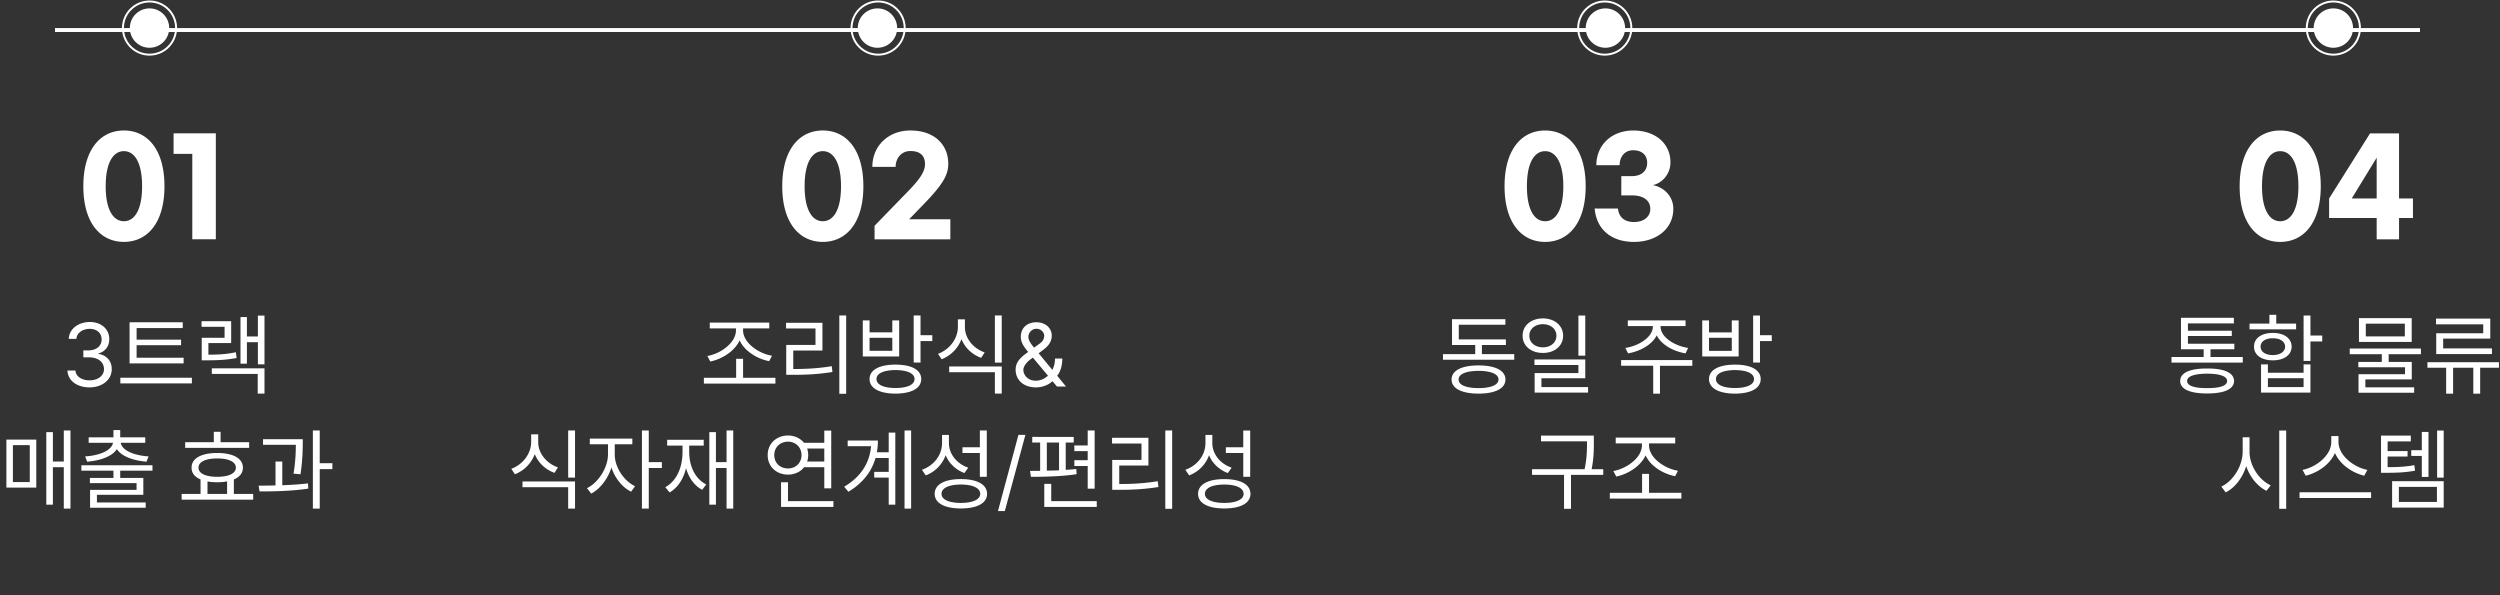 <svg fill="none" height="119" viewBox="0 0 500 119" width="500" xmlns="http://www.w3.org/2000/svg" xmlns:xlink="http://www.w3.org/1999/xlink"><rect x="0" y="0" width="500" height="119" fill="#333333" stroke="none"/><clipPath id="a"><path d="m0 0h500v119h-500z"/></clipPath><g clip-path="url(#a)"><path d="m11 6.008h473" stroke="#fff" stroke-width=".788"/><g fill="#fff"><circle cx="29.904" cy="5.614" r="3.938"/><circle cx="175.493" cy="5.614" r="3.938"/><circle cx="321.082" cy="5.614" r="3.938"/><circle cx="466.671" cy="5.614" r="3.938"/><path d="m24.78 26.097c4.629 0 8.113 3.718 8.113 11.154 0 7.41-3.484 11.128-8.112 11.128s-8.112-3.718-8.112-11.128c0-7.436 3.484-11.154 8.112-11.154zm0 4.134c-2.08 0-3.64 2.184-3.64 7.02 0 4.81 1.56 6.994 3.64 6.994s3.64-2.184 3.64-6.994c0-4.836-1.56-7.02-3.64-7.02zm18.386-3.562v21.19h-4.706v-17.082h-3.745v-4.108h8.45zm-25.249 50.807c-2.531 0-4.342-1.354-4.43-3.375h1.6c.088 1.213 1.3 1.969 2.812 1.969 1.67 0 2.9-.915 2.9-2.233 0-1.389-1.107-2.373-3.093-2.373h-1.037v-1.389h1.037c1.547 0 2.62-.861 2.62-2.18 0-1.265-.933-2.126-2.374-2.126-1.354 0-2.602.755-2.672 2.004h-1.53c.089-2.022 1.952-3.375 4.22-3.375 2.425 0 3.902 1.582 3.884 3.41.018 1.441-.826 2.513-2.162 2.883v.087c1.653.264 2.672 1.442 2.655 3.059.017 2.092-1.899 3.639-4.43 3.639zm18.808-5.924v1.125h-10.81v-8.227h10.635v1.16h-9.23v2.32h8.895v1.108h-8.895v2.514h9.404zm1.653 3.99v1.143h-14.309v-1.143zm14.52-12.428v9.756h-1.319v-4.43h-2.197v4.29h-1.283v-9.317h1.283v3.885h2.197v-4.184h1.318zm0 10.547v5.063h-1.354v-3.938h-9.176v-1.125zm-6.663-9.422v4.377h-4.553v2.32c2.057-.008 3.63-.087 5.485-.492l.158 1.16c-2.021.37-3.691.458-5.959.458h-1.02v-4.5h4.57v-2.198h-4.605v-1.124h5.924zm-32.141 21.858v15.627h-1.336v-8.28h-2.18v7.489h-1.318v-14.502h1.318v5.87h2.18v-6.204zm-6.838 1.828v9.598h-5.977v-9.598zm-4.676 1.107v7.383h3.375v-7.383zm27.914 4.026v1.072h-6.451v1.459h4.623v3.375h-9.281v1.529h9.755v1.055h-11.126v-3.568h9.3v-1.354h-9.335v-1.036h4.711v-1.46h-6.416v-1.072h14.221zm-6.451-7.05v1.46h5.01v1.09h-4.905c.255 1.555 2.699 2.54 5.573 2.724l-.422 1.055c-2.61-.22-4.966-1.028-5.924-2.514-.958 1.486-3.314 2.294-5.942 2.514l-.404-1.055c2.857-.184 5.3-1.169 5.572-2.724h-4.869v-1.09h4.957v-1.46zm25.787 2.427v1.142h-12.797v-1.142h5.73v-2.075h1.354v2.075zm.809 10.353v1.143h-14.309v-1.143h3.78v-2.9c-1.16-.492-1.803-1.292-1.794-2.356-.017-1.863 1.951-2.935 5.133-2.935 3.164 0 5.133 1.072 5.133 2.935 0 1.064-.65 1.872-1.81 2.356v2.9zm-7.19-7.101c-2.338 0-3.762.685-3.744 1.845-.018 1.143 1.406 1.829 3.744 1.829 2.303 0 3.727-.686 3.727-1.829 0-1.16-1.424-1.845-3.727-1.845zm-1.951 7.101h3.92v-2.513c-.589.123-1.248.175-1.969.175-.712 0-1.371-.052-1.951-.158zm19.055-10.951v.809c-.018 1.23-.018 3.304-.457 6.205l-1.39-.123c.423-2.62.458-4.518.458-5.766h-6.557v-1.125zm-4.096 4.465v4.746c1.731-.061 3.507-.176 5.133-.37l.07 1.038c-3.287.51-6.96.58-9.756.562l-.176-1.142c1.029-.009 2.171-.018 3.375-.053v-4.781zm7.488-6.205v6.539h2.531v1.195h-2.53v7.893h-1.372v-15.627zm100.617-60c4.628 0 8.112 3.718 8.112 11.154 0 7.41-3.484 11.128-8.112 11.128s-8.112-3.718-8.112-11.128c0-7.436 3.484-11.154 8.112-11.154zm0 4.134c-2.08 0-3.64 2.184-3.64 7.02 0 4.81 1.56 6.994 3.64 6.994s3.64-2.184 3.64-6.994c0-4.836-1.56-7.02-3.64-7.02zm17.526-4.134c4.758 0 7.566 2.808 7.566 6.656 0 2.21-1.066 4.108-4.784 7.956l-3.042 3.146h8.242v4.004h-15.158v-2.704l6.942-7.15c2.548-2.626 3.146-4.005 3.146-5.2 0-1.56-.858-2.6-2.912-2.6-1.924 0-2.964 1.56-2.964 3.172h-4.654c0-4.16 3.146-7.28 7.618-7.28zm-27.004 49.463v1.16h-14.308v-1.16h6.451v-3.797h1.389v3.797zm-6.468-9.493c0 2.497 3.093 4.641 5.783 5.08l-.563 1.09c-2.39-.465-4.913-1.986-5.906-4.166-1.011 2.189-3.524 3.745-5.871 4.237l-.58-1.108c2.637-.457 5.713-2.636 5.713-5.133v-.386h-5.239v-1.16h11.901v1.16h-5.238zm20.619-2.97v15.662h-1.371v-15.662zm-4.746 1.459v5.555h-5.836v3.69c2.592 0 4.904-.113 7.699-.562l.141 1.16c-2.883.458-5.256.563-7.946.563h-1.301v-5.977h5.854v-3.287h-5.889v-1.142zm14.607 8.367c3.217 0 5.15 1.055 5.15 2.883 0 1.846-1.933 2.9-5.15 2.918-3.217-.018-5.185-1.073-5.185-2.918 0-1.828 1.968-2.883 5.185-2.883zm0 1.09c-2.355.017-3.814.668-3.797 1.793-.017 1.125 1.442 1.793 3.797 1.793 2.373 0 3.815-.668 3.815-1.793s-1.442-1.776-3.815-1.793zm5.01-10.916v3.937h2.355v1.178h-2.355v4.29h-1.371v-9.405zm-10.195.984v2.39h4.552v-2.39h1.371v7.207h-7.277v-7.207zm0 6.082h4.552v-2.601h-4.552zm19.072-4.799c-.018 2.285 1.635 4.307 3.955 5.116l-.703 1.09c-1.811-.66-3.243-2.013-3.938-3.745a6.924 6.924 0 0 1 -3.972 4.026l-.721-1.09c2.338-.861 3.973-3.041 3.973-5.397v-1.494h1.406zm7.365 7.928v5.432h-1.371v-4.29h-9.141v-1.142zm0-10.195v9.422h-1.371v-9.422zm6.838 14.379c-2.496 0-4.061-1.494-4.061-3.551 0-1.547 1.02-2.487 2.514-3.533-.87-1.037-1.477-1.916-1.477-3.041 0-1.723 1.213-2.9 3.094-2.9 1.916 0 3.094 1.23 3.094 2.671 0 1.213-.65 2.057-1.688 2.83l-.931.703 2.742 3.323a4.936 4.936 0 0 0 .527-2.268h1.459c0 1.767-.536 2.813-1.019 3.445l1.758 2.145h-1.811l-.896-1.072c-.827.826-2.127 1.248-3.305 1.248zm-2.514-3.551c0 1.178.985 2.215 2.479 2.215.861 0 1.74-.352 2.443-1.002l-3.023-3.621-.44.334c-1.142.826-1.459 1.705-1.459 2.074zm1.002-6.557c0 .703.519 1.415 1.143 2.162l.844-.615c.703-.474 1.177-.931 1.177-1.793 0-.633-.633-1.37-1.529-1.37-.967 0-1.635.825-1.635 1.616zm-98.033 20.996c-.018 2.285 1.635 4.307 3.955 5.116l-.703 1.09c-1.811-.66-3.243-2.013-3.938-3.745a6.924 6.924 0 0 1 -3.972 4.026l-.721-1.09c2.338-.861 3.973-3.041 3.973-5.397v-1.494h1.406zm7.365 7.928v5.432h-1.371v-4.29h-9.14v-1.142zm0-10.195v9.422h-1.371v-9.422zm7.946 4.799c-.018 2.513 1.793 5.273 4.06 6.345l-.791 1.09c-1.758-.852-3.243-2.716-3.937-4.834-.721 2.303-2.294 4.324-4.043 5.22l-.844-1.089c2.25-1.09 4.183-4.06 4.201-6.732v-2.04h-3.639v-1.142h8.508v1.143h-3.515zm6.802-4.8v6.329h2.619v1.178h-2.619v8.121h-1.371v-15.627h1.371zm16.893 0v15.628h-1.336v-8.121h-2.127v7.33h-1.318v-14.502h1.318v5.994h2.127v-6.328h1.336zm-8.807 4.272c0 2.866 1.178 5.38 3.41 6.522l-.826 1.072c-1.582-.861-2.663-2.408-3.217-4.324-.536 2.18-1.634 3.885-3.287 4.851l-.861-1.054c2.25-1.23 3.445-3.903 3.445-7.067v-1.248h-3.076v-1.16h7.313v1.16h-2.901zm28.406-4.254v11.55h-1.388v-4.22h-4.043c-.721.923-1.881 1.477-3.217 1.477-2.338 0-4.061-1.617-4.061-3.902s1.723-3.903 4.061-3.92c1.327.008 2.461.553 3.199 1.459h4.061v-2.444zm.44 14.116v1.16h-10.477v-4.94h1.389v3.78zm-9.088-11.9c-1.6.017-2.742 1.124-2.742 2.689 0 1.564 1.142 2.672 2.742 2.672 1.529 0 2.707-1.108 2.707-2.672 0-1.565-1.178-2.672-2.707-2.69zm3.832 1.37c.132.405.211.844.211 1.319 0 .457-.079.887-.211 1.283h3.428v-2.602zm20.795-3.603v15.627h-1.318v-15.627zm-3.164.422v14.414h-1.318v-5.414h-2.901v-1.143h2.901v-2.776h-2.637c-.765 2.645-2.479 4.983-5.432 6.75l-.844-1.002c3.402-2.013 5.107-4.834 5.379-8.104h-4.675v-1.142h6.046c0 .8-.07 1.59-.21 2.355h2.373v-3.937h1.318zm10.723 2.039c-.018 2.232 1.564 4.2 3.867 4.974l-.774 1.073c-1.722-.65-3.076-1.916-3.744-3.569a6.746 6.746 0 0 1 -3.99 4.043l-.756-1.125c2.408-.843 4.008-2.918 4.025-5.343v-1.618h1.372zm7.576-2.461v9.264h-1.389v-4.764h-3.48v-1.143h3.48v-3.357zm-5.186 9.72c3.252 0 5.238 1.073 5.238 2.954 0 1.863-1.986 2.918-5.238 2.918s-5.238-1.055-5.238-2.918c0-1.881 1.986-2.954 5.238-2.954zm0 1.09c-2.39 0-3.885.704-3.867 1.864-.018 1.125 1.477 1.81 3.867 1.81 2.391 0 3.867-.685 3.867-1.81 0-1.16-1.476-1.864-3.867-1.864zm12.903-9.931-4.114 15.24h-1.371l4.096-15.24zm13.851-.88v11.638h-1.389v-4.536h-2.671v-1.16h2.671v-1.81h-2.671v-1.143h2.671v-2.988h1.389zm-4.183 1.284v1.125h-1.6v5.467a37.81 37.81 0 0 0 2.109-.176l.071 1.037c-3.041.475-6.61.528-9.141.528l-.176-1.178 2.022-.018v-5.66h-1.582v-1.125zm4.605 12.85v1.16h-10.494v-4.623h1.389v3.463zm-9.984-6.1a77.261 77.261 0 0 0 2.443-.07v-5.555h-2.443zm25.066-8.033v15.662h-1.371v-15.662zm-4.746 1.459v5.555h-5.836v3.69c2.593 0 4.904-.113 7.699-.562l.141 1.16c-2.883.458-5.256.563-7.945.563h-1.301v-5.977h5.853v-3.287h-5.888v-1.142zm12.779 1.002c-.017 2.232 1.565 4.2 3.867 4.974l-.773 1.073c-1.723-.65-3.076-1.916-3.744-3.569a6.75 6.75 0 0 1 -3.99 4.043l-.756-1.125c2.408-.843 4.008-2.918 4.025-5.343v-1.618h1.371zm7.576-2.461v9.264h-1.388v-4.764h-3.481v-1.143h3.481v-3.357zm-5.185 9.72c3.252 0 5.238 1.073 5.238 2.954 0 1.863-1.986 2.918-5.238 2.918s-5.238-1.055-5.238-2.918c0-1.881 1.986-2.954 5.238-2.954zm0 1.09c-2.391 0-3.885.704-3.867 1.864-.018 1.125 1.476 1.81 3.867 1.81 2.39 0 3.867-.685 3.867-1.81 0-1.16-1.477-1.864-3.867-1.864zm64.168-70.81c4.628 0 8.112 3.718 8.112 11.154 0 7.41-3.484 11.128-8.112 11.128s-8.112-3.718-8.112-11.128c0-7.436 3.484-11.154 8.112-11.154zm0 4.134c-2.08 0-3.64 2.184-3.64 7.02 0 4.81 1.56 6.994 3.64 6.994s3.64-2.184 3.64-6.994c0-4.836-1.56-7.02-3.64-7.02zm17.631-4.134c4.394 0 7.436 2.574 7.436 6.37 0 2.444-1.794 4.238-3.562 4.55 1.95.312 4.134 2.002 4.134 4.732 0 4.082-3.458 6.63-7.852 6.63-4.654 0-7.54-2.6-7.878-6.682h4.654c.182 1.69 1.248 2.704 3.224 2.704 1.95 0 3.25-1.066 3.25-2.626 0-1.768-1.482-2.704-3.692-2.704h-2.106v-3.848h2.106c1.924 0 3.068-1.04 3.068-2.652 0-1.56-1.04-2.522-2.808-2.522-1.846 0-2.704 1.482-2.704 2.99h-4.654c0-4.03 3.042-6.942 7.384-6.942zm-23.804 44.734v1.108h-14.256v-1.109h6.451v-1.828h-4.64v-5.168h10.67v1.107h-9.317v2.936h9.422v1.125h-4.799v1.828h6.469zm-7.137 2.25c3.358 0 5.362 1.02 5.379 2.813-.017 1.81-2.021 2.812-5.379 2.83-3.375-.018-5.396-1.02-5.396-2.83 0-1.793 2.021-2.813 5.396-2.813zm0 1.09c-2.513 0-4.008.65-3.99 1.723-.018 1.09 1.477 1.722 3.99 1.722 2.479 0 3.99-.633 3.99-1.722 0-1.073-1.511-1.723-3.99-1.723zm12.867-10.494c2.338.017 4.043 1.424 4.043 3.463s-1.705 3.445-4.043 3.445c-2.373 0-4.06-1.406-4.06-3.445 0-2.04 1.687-3.446 4.06-3.463zm0 1.16c-1.564 0-2.724.95-2.707 2.303-.017 1.37 1.143 2.32 2.707 2.32 1.547 0 2.707-.95 2.707-2.32 0-1.354-1.16-2.303-2.707-2.303zm8.473-1.74v8.033h-1.371v-8.033zm0 8.789v3.761h-8.771v1.758h9.334v1.108h-10.688v-3.903h8.754v-1.617h-8.789v-1.107zm15.065-6.575c-.018 2.092 2.777 3.868 5.501 4.272l-.509 1.09c-2.444-.413-4.817-1.714-5.766-3.604-.949 1.89-3.331 3.19-5.73 3.604l-.545-1.09c2.707-.404 5.502-2.18 5.502-4.272v-.105h-5.01v-1.125h11.549v1.125h-4.992zm6.345 6.698v1.142h-6.469v5.573h-1.353v-5.574h-6.416v-1.14h14.238zm8.526.914c3.216 0 5.15 1.055 5.15 2.883 0 1.845-1.934 2.9-5.15 2.918-3.217-.018-5.186-1.073-5.186-2.918 0-1.828 1.969-2.883 5.186-2.883zm0 1.09c-2.356.017-3.815.668-3.797 1.793-.018 1.125 1.441 1.793 3.797 1.793 2.373 0 3.814-.668 3.814-1.793s-1.441-1.776-3.814-1.793zm5.009-10.916v3.937h2.356v1.178h-2.356v4.288h-1.371v-9.404h1.371zm-10.195.984v2.39h4.553v-2.39h1.371v7.207h-7.277v-7.207zm0 6.082h4.553v-2.602h-4.553zm-23.036 16.953v1.371c0 1.486 0 3.094-.44 5.344h2.321v1.143h-6.451v6.785h-1.389v-6.785h-6.398v-1.144h10.511c.475-2.25.475-3.894.475-5.344v-.228h-9.194v-1.143h10.565zm17.508 11.444v1.16h-14.309v-1.16h6.451v-3.797h1.389v3.797zm-6.469-9.493c0 2.497 3.094 4.641 5.783 5.08l-.562 1.09c-2.391-.465-4.913-1.986-5.907-4.166-1.01 2.189-3.524 3.744-5.871 4.237l-.58-1.108c2.637-.457 5.713-2.636 5.713-5.133v-.386h-5.238v-1.16h11.9v1.16h-5.238zm126.234-62.97c4.628 0 8.112 3.718 8.112 11.154 0 7.41-3.484 11.128-8.112 11.128s-8.112-3.718-8.112-11.128c0-7.436 3.484-11.154 8.112-11.154zm0 4.134c-2.08 0-3.64 2.184-3.64 7.02 0 4.81 1.56 6.994 3.64 6.994s3.64-2.184 3.64-6.994c0-4.836-1.56-7.02-3.64-7.02zm19.295 17.628v-4.264h-9.516v-3.9l8.19-13.026h5.798v13.026h2.782v3.9h-2.782v4.264zm-4.992-8.164h4.992v-8.165l-4.992 8.164zm-21.791 31.699v1.125h-14.255v-1.125h6.433v-1.547h-4.535v-6.293h10.582v1.125h-9.193v1.459h8.771v1.054h-8.771v1.547h9.281v1.108h-4.764v1.547zm-7.119 2.302c3.428-.017 5.362.862 5.379 2.496-.017 1.635-1.951 2.497-5.379 2.497-3.463 0-5.396-.862-5.396-2.497 0-1.634 1.933-2.513 5.396-2.496zm0 1.037c-2.584 0-4.025.528-4.007 1.46-.018.949 1.423 1.44 4.007 1.423 2.549.018 3.991-.474 3.991-1.424 0-.931-1.442-1.459-3.991-1.459zm20.655-11.636v4.008h2.355v1.177h-2.355v3.903h-1.371v-9.088zm-8.508 9.773v1.67h7.137v-1.67h1.371v5.643h-9.879v-5.643zm0 4.535h7.137v-1.775h-7.137zm5.642-12.691v1.142h-9.316v-1.142h3.973v-1.758h1.371v1.758zm-4.658 1.863c2.25 0 3.744 1.072 3.762 2.742-.018 1.67-1.512 2.742-3.762 2.742-2.267 0-3.779-1.072-3.762-2.742-.017-1.67 1.495-2.742 3.762-2.742zm0 1.072c-1.476-.017-2.461.668-2.443 1.67-.018 1.02.967 1.688 2.443 1.688 1.459 0 2.444-.668 2.461-1.688-.017-1.002-1.002-1.687-2.461-1.67zm29.619 2.057v1.125h-6.451v1.547h4.623v3.498h-9.281v1.582h9.756v1.09h-11.127v-3.71h9.299v-1.388h-9.334v-1.072h4.693v-1.548h-6.416v-1.125h14.238zm-1.845-6.082v4.764h-10.547v-4.764zm-9.176 1.107v2.55h7.805v-2.55zm26.631 7.7v1.107h-3.762v5.186h-1.371v-5.186h-4.043v5.186h-1.389v-5.186h-3.744v-1.107zm-1.741-8.72v4.009h-9.421v1.95h9.755v1.144h-11.144v-4.166h9.404v-1.793h-9.439v-1.143h10.845zm-48.146 26.587c-.018 2.847 1.934 5.73 4.236 6.767l-.843 1.09c-1.776-.87-3.314-2.707-4.061-4.94-.729 2.365-2.268 4.334-4.096 5.257l-.879-1.16c2.321-1.073 4.254-4.043 4.272-7.014v-2.848h1.371zm7.33-4.201v15.662h-1.389v-15.662zm10.459 2.302c0 2.672 3.059 5.063 5.783 5.573l-.633 1.16c-2.355-.545-4.842-2.224-5.853-4.535-1.011 2.302-3.489 3.981-5.854 4.535l-.632-1.16c2.707-.528 5.748-2.883 5.748-5.573v-1.195h1.441v1.196zm6.522 10.055v1.143h-14.309v-1.143zm7.945-11.338v1.16h-4.641v1.934h3.99v1.09h-3.99v2.127c2.259-.009 3.665-.088 5.344-.405l.141 1.108c-1.811.334-3.288.422-5.819.422h-.984v-7.436zm6.574-1.02v9.423h-1.318v-9.422h1.318zm-3.041.282v9h-1.336v-4.201h-2.109v-1.143h2.109v-3.656zm3.041 9.861v5.274h-10.318v-5.274zm-8.965 1.125v3.024h7.612v-3.024z"/></g><circle cx="29.904" cy="5.614" r="5.317" stroke="#fff" stroke-width=".394"/><circle cx="175.624" cy="5.614" r="5.317" stroke="#fff" stroke-width=".394"/><circle cx="320.951" cy="5.614" r="5.317" stroke="#fff" stroke-width=".394"/><circle cx="466.671" cy="5.614" r="5.317" stroke="#fff" stroke-width=".394"/></g></svg>